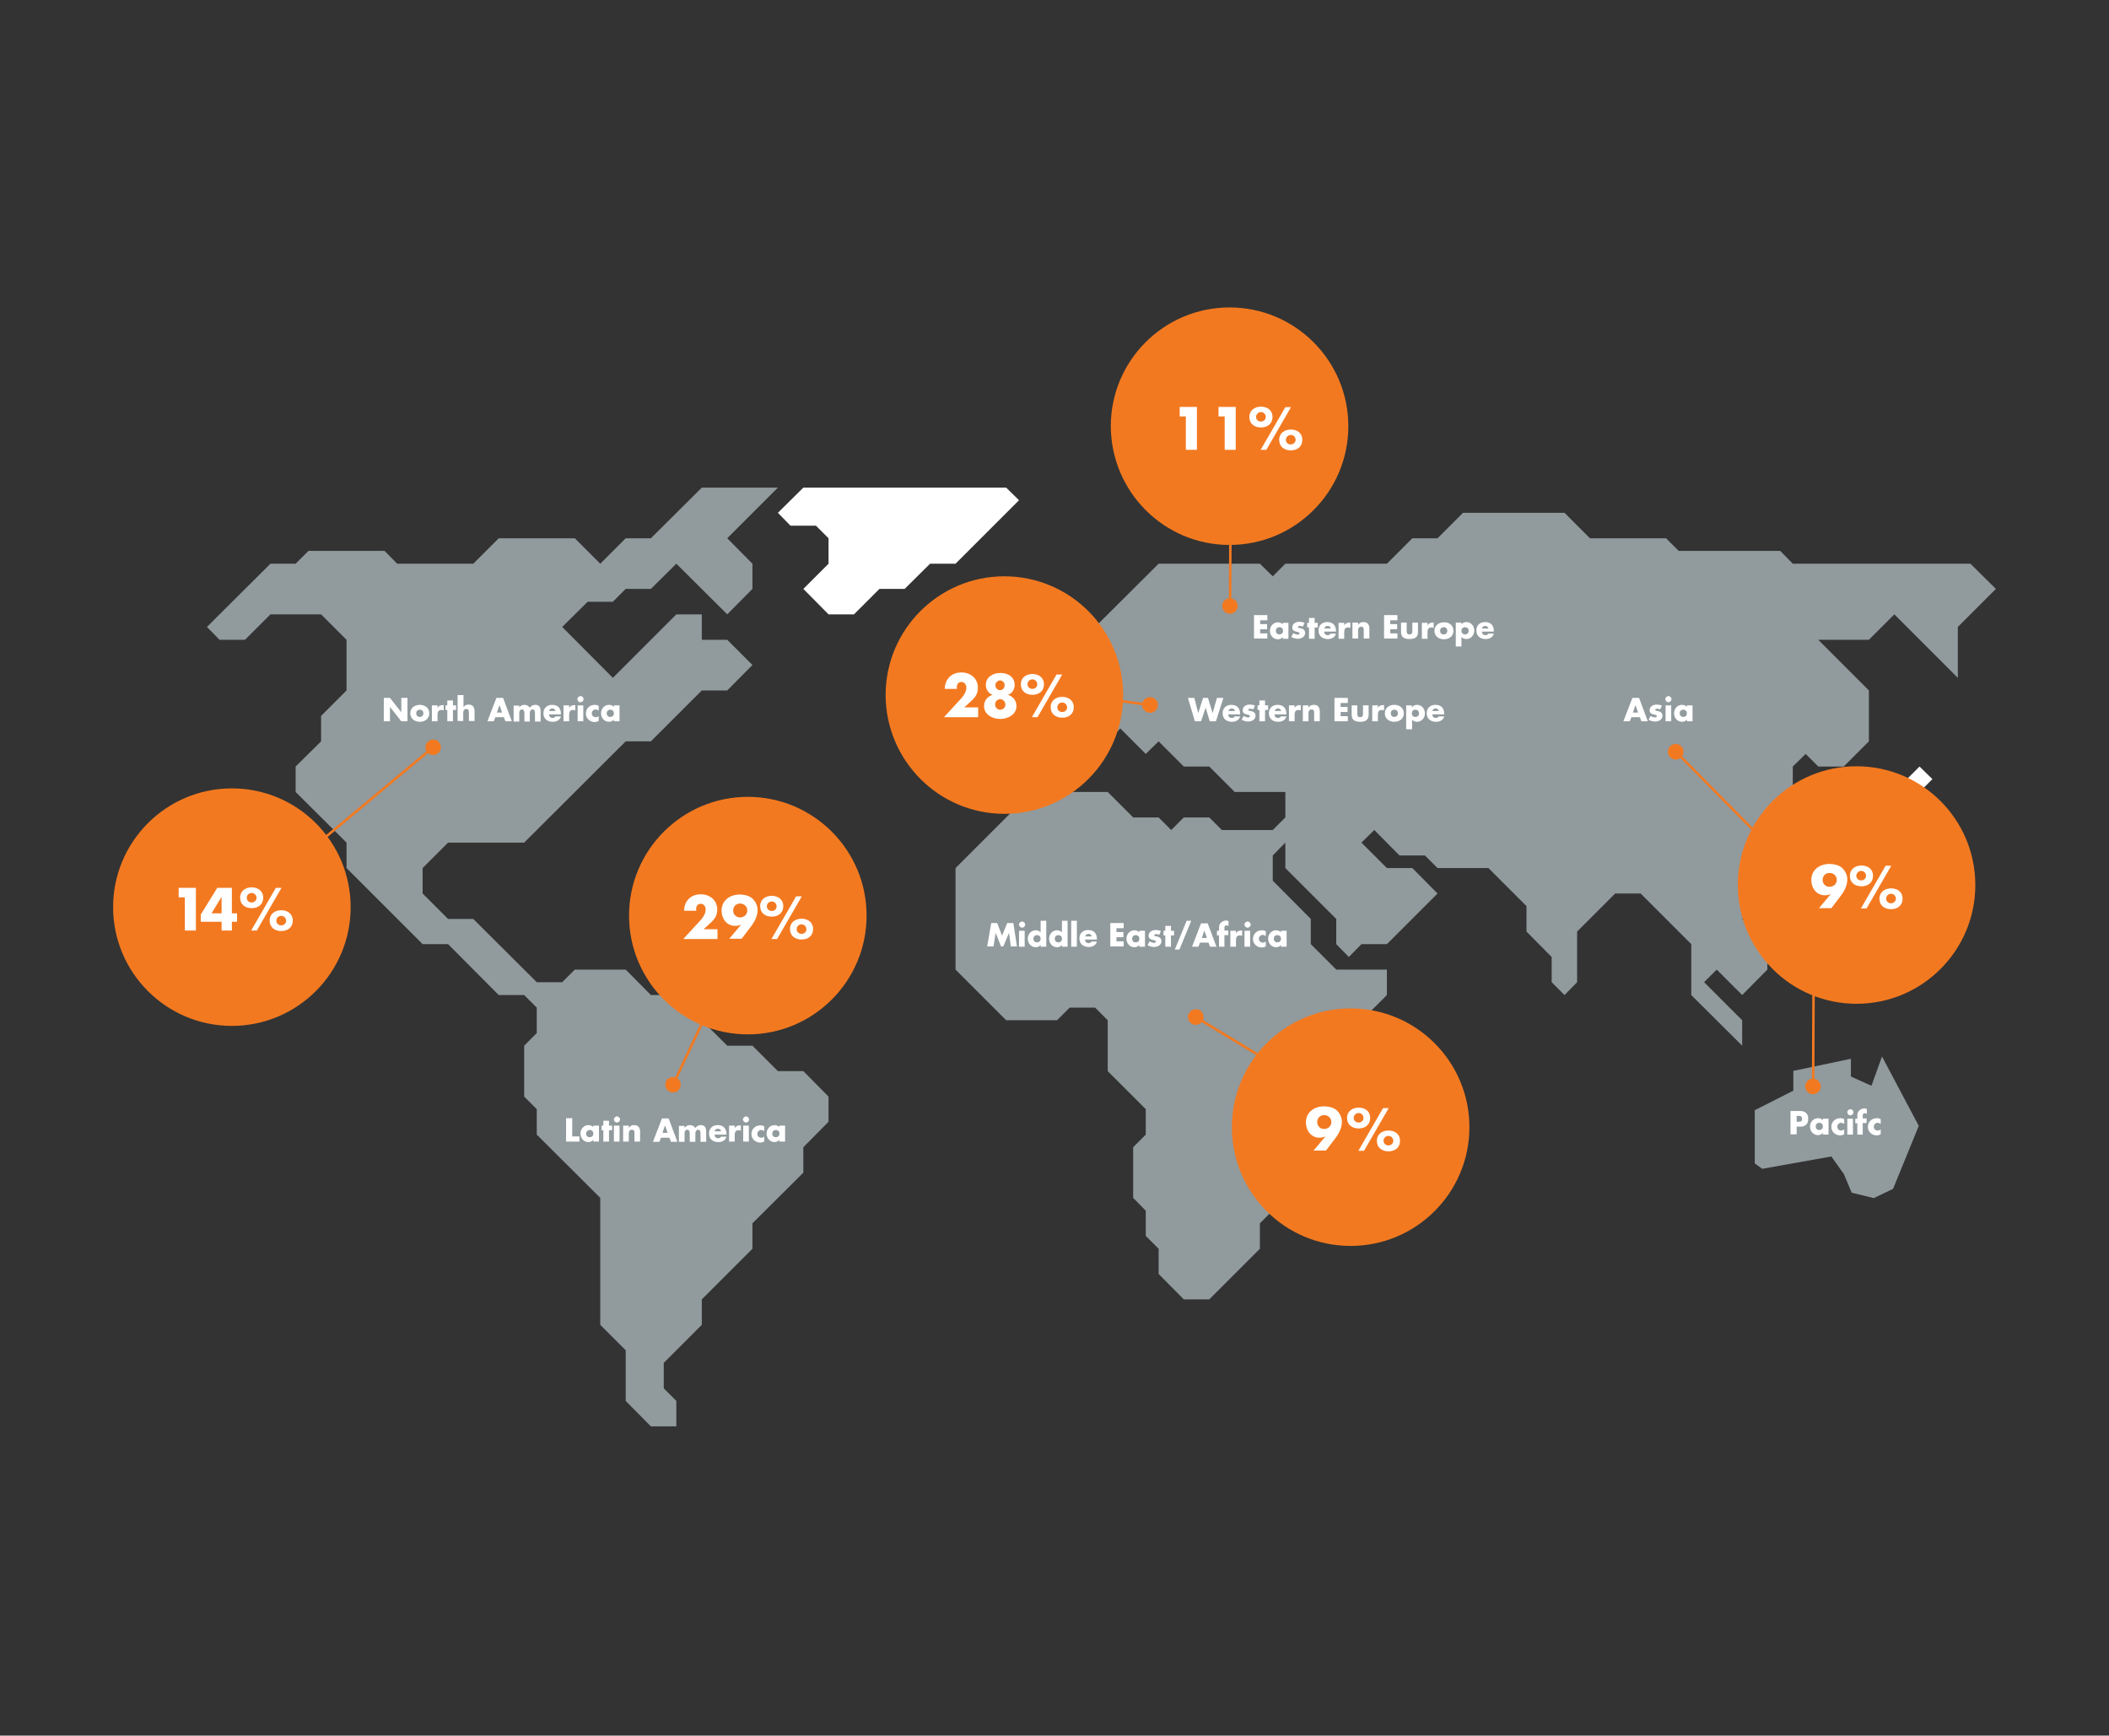 <?xml version="1.0" encoding="utf-8"?>
<!-- Generator: Adobe Illustrator 22.1.0, SVG Export Plug-In . SVG Version: 6.00 Build 0)  -->
<svg version="1.1" id="Layer_1" xmlns="http://www.w3.org/2000/svg" xmlns:xlink="http://www.w3.org/1999/xlink" x="0px" y="0px"
	 viewBox="0 0 820.4 675.2" style="enable-background:new 0 0 820.4 675.2;" xml:space="preserve">
<rect x="0" y="0" width="820.4" height="675.2" fill="#333333" stroke="none"/>
<style type="text/css">
	.st0{fill:#919A9D;}
	.st1{fill:#FFFFFF;}
	.st2{fill:#F37920;}
	.st3{fill:none;stroke:#F37920;stroke-width:0.965;}
</style>
<title>Artboard 22</title>
<g>
	<polygon class="st0" points="682.6,452.6 682.6,431.9 697.6,424.3 697.6,416.6 720,411.9 720,418.8 728,422.4 732.1,411 746.4,438 
		736.4,462.5 728.9,466.1 720.3,464 717.3,456.8 712.4,449.9 685.5,454.7 	"/>
	<polygon class="st0" points="302.6,416.7 292.7,406.8 282.9,406.8 263.1,387.1 253.2,387.1 243.4,377.2 223.6,377.2 218.7,382.1 
		208.8,382.1 184.1,357.5 174.3,357.5 164.4,347.6 164.4,337.7 174.3,327.8 203.9,327.8 243.4,288.4 253.2,288.4 273,268.6 
		282.9,268.6 292.7,258.7 282.9,248.9 273,248.9 273,239 263.1,239 238.4,263.7 218.7,243.9 228.6,234.1 238.4,234.1 243.4,229.1 
		253.2,229.1 263.1,219.3 282.9,239 292.7,229.1 292.7,219.3 282.9,209.4 302.6,189.7 273,189.7 253.2,209.4 243.4,209.4 
		233.5,219.3 223.6,209.4 194,209.4 184.1,219.3 154.5,219.3 149.6,214.3 120,214.3 115,219.3 105.2,219.3 80.5,243.9 85.4,248.9 
		95.3,248.9 105.2,239 124.9,239 134.8,248.9 134.8,268.6 124.9,278.5 124.9,288.4 115,298.2 115,308.1 134.8,327.8 134.8,337.7 
		164.4,367.3 174.3,367.3 194,387.1 203.9,387.1 208.8,392 208.8,401.9 203.9,406.8 203.9,426.6 208.8,431.5 208.8,441.4 233.5,466 
		233.5,515.4 243.4,525.3 243.4,545 253.2,554.9 263.1,554.9 263.1,545 258.2,540.1 258.2,530.2 273,515.4 273,505.5 292.7,485.8 
		292.7,475.9 312.5,456.2 312.5,446.3 322.3,436.4 322.3,426.6 312.5,416.7 302.6,416.7 	"/>
	<polygon class="st1" points="396.4,194.6 391.4,189.7 312.5,189.7 302.6,199.5 307.5,204.5 317.4,204.5 322.3,209.4 322.3,219.3 
		312.5,229.1 322.3,239 332.2,239 342.1,229.1 351.9,229.1 361.8,219.3 371.7,219.3 396.4,194.6 	"/>
	<polygon class="st1" points="519.8,456.2 519.8,475.9 524.7,480.8 529.6,475.9 529.6,466 539.5,456.2 539.5,446.3 534.6,441.4 
		519.8,456.2 	"/>
	<polygon class="st1" points="727,317.9 746.7,298.2 751.7,303.1 731.9,322.9 727,317.9 	"/>
	<polygon class="st1" points="391.4,268.6 391.4,268.6 401.2,268.6 411.1,258.7 411.1,248.9 401.2,248.9 391.4,258.7 391.4,268.6 	
		"/>
	<polygon class="st0" points="657.9,387.1 677.7,406.8 677.7,396.9 662.9,382.1 667.8,377.2 677.7,387.1 687.5,377.2 687.5,367.3 
		677.7,357.5 687.5,347.6 697.4,347.6 707.3,337.7 707.3,318 697.4,308.1 697.4,298.2 702.4,293.3 707.3,298.2 717.2,298.2 
		727,288.4 727,268.6 707.3,248.9 727,248.9 736.9,239 761.6,263.7 761.6,243.9 776.4,229.1 766.5,219.3 697.4,219.3 692.5,214.3 
		653,214.3 648.1,209.4 618.5,209.4 608.6,199.5 569.1,199.5 559.2,209.4 549.4,209.4 539.5,219.3 500,219.3 495.1,224.2 
		490.1,219.3 450.7,219.3 426,243.9 430.9,248.9 430.9,258.7 421,268.6 411.1,268.6 406.2,273.6 411.1,278.5 411.1,288.4 
		391.4,288.4 386.4,293.3 386.4,303.2 391.4,308.1 401.3,308.1 421,288.4 430.9,288.4 435.8,283.4 445.7,293.3 450.7,288.4 
		460.5,298.2 470.4,298.2 480.3,308.1 500,308.1 500,318 495.1,322.9 475.3,322.9 470.4,318 460.5,318 455.6,322.9 450.7,318 
		440.8,318 430.9,308.1 411.2,308.1 406.2,313 396.4,313 371.7,337.7 371.7,377.2 391.4,396.9 411.2,396.9 416.1,392 426,392 
		430.9,396.9 430.9,416.7 445.7,431.5 445.7,441.4 440.8,446.3 440.8,466 445.7,471 445.7,480.8 450.7,485.8 450.7,495.6 
		460.5,505.5 470.4,505.5 490.1,485.8 490.1,475.9 514.8,451.2 514.8,441.4 509.9,436.4 509.9,416.7 539.5,387.1 539.5,377.2 
		519.8,377.2 509.9,367.3 509.9,357.5 495.1,342.6 495.1,332.8 500,327.8 500,337.7 519.8,357.5 519.8,367.3 524.7,372.3 
		529.6,367.3 539.5,367.3 559.2,347.6 549.4,337.7 539.5,337.7 529.6,327.8 534.6,322.9 544.4,332.8 554.3,332.8 559.2,337.7 
		579,337.7 593.8,352.5 593.8,362.4 603.6,372.3 603.6,382.1 608.6,387.1 613.5,382.1 613.5,362.4 628.3,347.6 638.2,347.6 
		657.9,367.3 657.9,387.1 	"/>
	<g>
		<path class="st1" d="M634.6,279l-0.6,1.6h-2.5l3.5-9.1h2.6l3.4,9.1h-2.5l-0.6-1.6H634.6z M636.2,274.3L636.2,274.3l-1,2.9h2
			L636.2,274.3z"/>
		<path class="st1" d="M645.8,276c-0.3-0.2-0.8-0.3-1.2-0.3c-0.3,0-0.7,0.1-0.7,0.4c0,0.4,0.7,0.5,1,0.5c1,0.2,1.8,0.7,1.8,1.8
			c0,1.6-1.5,2.3-2.9,2.3c-0.9,0-1.8-0.3-2.5-0.7l0.8-1.5c0.4,0.3,1.2,0.6,1.7,0.6c0.3,0,0.7-0.1,0.7-0.5c0-0.5-0.7-0.5-1.4-0.7
			c-0.7-0.2-1.4-0.5-1.4-1.6c0-1.5,1.4-2.2,2.7-2.2c0.7,0,1.4,0.1,2.1,0.4L645.8,276z"/>
		<path class="st1" d="M650.2,272c0,0.7-0.6,1.2-1.2,1.2s-1.2-0.6-1.2-1.2s0.6-1.2,1.2-1.2S650.2,271.3,650.2,272z M650.1,280.6
			h-2.2v-6.2h2.2V280.6z"/>
		<path class="st1" d="M658.4,280.6h-2.2v-0.7h0c-0.4,0.6-1.2,0.9-1.9,0.9c-1.8,0-3.1-1.5-3.1-3.3c0-1.8,1.3-3.3,3.1-3.3
			c0.7,0,1.5,0.3,1.9,0.8v-0.6h2.2V280.6z M653.4,277.5c0,0.8,0.5,1.4,1.4,1.4c0.9,0,1.4-0.6,1.4-1.4c0-0.8-0.5-1.4-1.4-1.4
			C653.9,276.1,653.4,276.7,653.4,277.5z"/>
	</g>
	<g>
		<path class="st1" d="M696.5,432.2h3.6c2,0,3.3,0.9,3.3,3c0,2.2-1.2,3.1-3.2,3.1h-1.3v3h-2.4V432.2z M698.9,436.4h0.4
			c0.9,0,1.7,0,1.7-1.1c0-1.2-0.8-1.2-1.7-1.2h-0.4V436.4z"/>
		<path class="st1" d="M711.3,441.4h-2.2v-0.7h0c-0.4,0.6-1.2,0.9-1.9,0.9c-1.8,0-3.1-1.5-3.1-3.3c0-1.8,1.3-3.3,3.1-3.3
			c0.7,0,1.5,0.3,1.9,0.8v-0.6h2.2V441.4z M706.3,438.2c0,0.8,0.5,1.4,1.4,1.4c0.9,0,1.4-0.6,1.4-1.4c0-0.8-0.5-1.4-1.4-1.4
			C706.8,436.8,706.3,437.5,706.3,438.2z"/>
		<path class="st1" d="M717.3,437.2c-0.3-0.2-0.7-0.4-1.1-0.4c-0.8,0-1.5,0.7-1.5,1.5c0,0.9,0.6,1.5,1.6,1.5c0.4,0,0.8-0.2,1.1-0.4
			v1.9c-0.5,0.2-1,0.4-1.6,0.4c-1.8,0-3.4-1.4-3.4-3.3c0-2,1.5-3.4,3.5-3.4c0.5,0,1,0.1,1.5,0.4V437.2z"/>
		<path class="st1" d="M721,432.7c0,0.7-0.6,1.2-1.2,1.2c-0.7,0-1.2-0.6-1.2-1.2s0.6-1.2,1.2-1.2C720.4,431.5,721,432.1,721,432.7z
			 M720.8,441.4h-2.2v-6.2h2.2V441.4z"/>
		<path class="st1" d="M724.7,441.4h-2.2v-4.4h-0.8v-1.8h0.8v-0.8c0-0.9,0-1.5,0.6-2.2c0.5-0.6,1.3-1,2.2-1c0.3,0,0.6,0.1,0.9,0.2
			v1.9c-0.3-0.1-0.5-0.2-0.8-0.2c-0.6,0-0.8,0.3-0.8,1v1h1.5v1.8h-1.5V441.4z"/>
		<path class="st1" d="M731.5,437.2c-0.3-0.2-0.7-0.4-1.1-0.4c-0.8,0-1.5,0.7-1.5,1.5c0,0.9,0.6,1.5,1.6,1.5c0.4,0,0.8-0.2,1.1-0.4
			v1.9c-0.5,0.2-1,0.4-1.6,0.4c-1.8,0-3.4-1.4-3.4-3.3c0-2,1.5-3.4,3.5-3.4c0.5,0,1,0.1,1.5,0.4V437.2z"/>
	</g>
	<g>
		<path class="st1" d="M490.2,241.3v1.5h2.7v2h-2.7v1.6h2.8v2h-5.2v-9.1h5.2v2H490.2z"/>
		<path class="st1" d="M501.3,248.5H499v-0.7h0c-0.4,0.6-1.2,0.9-1.9,0.9c-1.8,0-3.1-1.5-3.1-3.3c0-1.8,1.3-3.3,3.1-3.3
			c0.7,0,1.5,0.3,1.9,0.8v-0.6h2.2V248.5z M496.3,245.4c0,0.8,0.5,1.4,1.4,1.4c0.9,0,1.4-0.6,1.4-1.4c0-0.8-0.5-1.4-1.4-1.4
			C496.8,244,496.3,244.6,496.3,245.4z"/>
		<path class="st1" d="M506.8,243.8c-0.3-0.2-0.8-0.3-1.2-0.3c-0.3,0-0.7,0.1-0.7,0.4c0,0.4,0.7,0.5,1,0.5c1,0.2,1.8,0.7,1.8,1.8
			c0,1.6-1.5,2.3-2.9,2.3c-0.9,0-1.8-0.3-2.5-0.7l0.8-1.5c0.4,0.3,1.2,0.6,1.7,0.6c0.3,0,0.7-0.1,0.7-0.5c0-0.5-0.7-0.5-1.4-0.7
			c-0.7-0.2-1.4-0.5-1.4-1.6c0-1.5,1.4-2.2,2.7-2.2c0.7,0,1.4,0.1,2.1,0.4L506.8,243.8z"/>
		<path class="st1" d="M511.4,248.5h-2.2v-4.4h-0.7v-1.8h0.7v-1.9h2.2v1.9h1.2v1.8h-1.2V248.5z"/>
		<path class="st1" d="M519.7,245.7h-4.6c0,0.9,0.5,1.4,1.4,1.4c0.5,0,0.8-0.2,1.1-0.6h2.1c-0.2,0.7-0.6,1.3-1.2,1.6
			c-0.6,0.4-1.3,0.5-2,0.5c-2.1,0-3.6-1.2-3.6-3.3c0-2.1,1.4-3.3,3.4-3.3c2.2,0,3.4,1.3,3.4,3.5V245.7z M517.7,244.5
			c-0.1-0.6-0.7-1-1.2-1c-0.6,0-1.2,0.3-1.3,1H517.7z"/>
		<path class="st1" d="M522.9,243.3L522.9,243.3c0.4-0.8,1.2-1.1,2-1.1h0.4v2.1c-0.3-0.2-0.6-0.2-0.9-0.2c-1.2,0-1.5,0.8-1.5,1.9
			v2.5h-2.2v-6.2h2.2V243.3z"/>
		<path class="st1" d="M528.4,243L528.4,243c0.5-0.8,1.2-1,2-1c1.7,0,2.3,1.1,2.3,2.6v3.8h-2.2v-3c0-0.6,0.1-1.6-1-1.6
			c-0.9,0-1.2,0.7-1.2,1.4v3.2h-2.2v-6.2h2.2V243z"/>
		<path class="st1" d="M540.8,241.3v1.5h2.7v2h-2.7v1.6h2.8v2h-5.2v-9.1h5.2v2H540.8z"/>
		<path class="st1" d="M547.2,242.2v3.3c0,0.8,0.2,1.3,1.1,1.3c0.9,0,1.1-0.6,1.1-1.3v-3.3h2.2v3.7c0,2.1-1.4,2.7-3.3,2.7
			c-1.9,0-3.3-0.6-3.3-2.7v-3.7H547.2z"/>
		<path class="st1" d="M555.3,243.3L555.3,243.3c0.4-0.8,1.2-1.1,2-1.1h0.4v2.1c-0.3-0.2-0.6-0.2-0.9-0.2c-1.2,0-1.5,0.8-1.5,1.9
			v2.5h-2.2v-6.2h2.2V243.3z"/>
	</g>
	<g>
		<path class="st1" d="M565.4,245.4c0,2.1-1.7,3.3-3.7,3.3c-2,0-3.7-1.2-3.7-3.3s1.7-3.3,3.7-3.3C563.6,242,565.4,243.2,565.4,245.4
			z M560.2,245.4c0,0.8,0.5,1.4,1.4,1.4s1.4-0.6,1.4-1.4c0-0.8-0.5-1.4-1.4-1.4S560.2,244.6,560.2,245.4z"/>
		<path class="st1" d="M568.5,242.9L568.5,242.9c0.4-0.6,1.2-0.9,1.9-0.9c1.9,0,3.1,1.6,3.1,3.3c0,1.8-1.3,3.3-3.1,3.3
			c-0.7,0-1.5-0.3-1.9-0.8v3.7h-2.2v-9.3h2.2V242.9z M568.5,245.4c0,0.8,0.5,1.4,1.4,1.4c0.9,0,1.4-0.6,1.4-1.4
			c0-0.8-0.5-1.4-1.4-1.4C569,244,568.5,244.6,568.5,245.4z"/>
		<path class="st1" d="M581.1,245.7h-4.6c0,0.9,0.5,1.4,1.4,1.4c0.5,0,0.8-0.2,1.1-0.6h2.1c-0.2,0.7-0.6,1.3-1.2,1.6
			c-0.6,0.4-1.3,0.5-2,0.5c-2.1,0-3.6-1.2-3.6-3.3c0-2.1,1.4-3.3,3.4-3.3c2.2,0,3.4,1.3,3.4,3.5V245.7z M579,244.5
			c-0.1-0.6-0.7-1-1.2-1c-0.6,0-1.2,0.3-1.3,1H579z"/>
	</g>
	<g>
		<path class="st1" d="M466.1,277.4L466.1,277.4l1.9-5.9h1.9l1.8,5.9h0l1.7-5.9h2.5l-2.9,9.1h-2.4l-1.6-5.3h0l-1.8,5.3h-2.4
			l-2.7-9.1h2.5L466.1,277.4z"/>
	</g>
	<g>
		<path class="st1" d="M482.4,277.9h-4.6c0,0.9,0.5,1.4,1.4,1.4c0.5,0,0.8-0.2,1.1-0.6h2.1c-0.2,0.7-0.6,1.3-1.2,1.6
			c-0.6,0.4-1.3,0.5-2,0.5c-2.1,0-3.6-1.2-3.6-3.3c0-2.1,1.4-3.3,3.4-3.3c2.2,0,3.4,1.3,3.4,3.5V277.9z M480.4,276.6
			c-0.1-0.6-0.7-1-1.2-1c-0.6,0-1.2,0.3-1.3,1H480.4z"/>
		<path class="st1" d="M487.5,276c-0.3-0.2-0.8-0.3-1.2-0.3c-0.3,0-0.7,0.1-0.7,0.4c0,0.4,0.7,0.5,1,0.5c1,0.2,1.8,0.7,1.8,1.8
			c0,1.6-1.5,2.3-2.9,2.3c-0.9,0-1.8-0.3-2.5-0.7l0.8-1.5c0.4,0.3,1.2,0.6,1.7,0.6c0.3,0,0.7-0.1,0.7-0.5c0-0.5-0.7-0.5-1.4-0.7
			c-0.7-0.2-1.4-0.5-1.4-1.6c0-1.5,1.4-2.2,2.7-2.2c0.7,0,1.4,0.1,2.1,0.4L487.5,276z"/>
		<path class="st1" d="M492.1,280.6h-2.2v-4.4h-0.7v-1.8h0.7v-1.9h2.2v1.9h1.2v1.8h-1.2V280.6z"/>
		<path class="st1" d="M500.4,277.9h-4.6c0,0.9,0.5,1.4,1.4,1.4c0.5,0,0.8-0.2,1.1-0.6h2.1c-0.2,0.7-0.6,1.3-1.2,1.6
			c-0.6,0.4-1.3,0.5-2,0.5c-2.1,0-3.6-1.2-3.6-3.3c0-2.1,1.4-3.3,3.4-3.3c2.2,0,3.4,1.3,3.4,3.5V277.9z M498.4,276.6
			c-0.1-0.6-0.7-1-1.2-1c-0.6,0-1.2,0.3-1.3,1H498.4z"/>
		<path class="st1" d="M503.6,275.4L503.6,275.4c0.4-0.8,1.2-1.1,2-1.1h0.4v2.1c-0.3-0.2-0.6-0.2-0.9-0.2c-1.2,0-1.5,0.8-1.5,1.9
			v2.5h-2.2v-6.2h2.2V275.4z"/>
		<path class="st1" d="M509.1,275.2L509.1,275.2c0.5-0.8,1.2-1,2-1c1.7,0,2.3,1.1,2.3,2.6v3.8h-2.2v-3c0-0.6,0.1-1.6-1-1.6
			c-0.9,0-1.2,0.7-1.2,1.4v3.2h-2.2v-6.2h2.2V275.2z"/>
		<path class="st1" d="M521.5,273.5v1.5h2.7v2h-2.7v1.6h2.8v2h-5.2v-9.1h5.2v2H521.5z"/>
		<path class="st1" d="M528,274.4v3.3c0,0.8,0.2,1.3,1.1,1.3c0.9,0,1.1-0.6,1.1-1.3v-3.3h2.2v3.7c0,2.1-1.4,2.7-3.3,2.7
			c-1.9,0-3.3-0.6-3.3-2.7v-3.7H528z"/>
		<path class="st1" d="M536,275.4L536,275.4c0.4-0.8,1.2-1.1,2-1.1h0.4v2.1c-0.3-0.2-0.6-0.2-0.9-0.2c-1.2,0-1.5,0.8-1.5,1.9v2.5
			h-2.2v-6.2h2.2V275.4z"/>
	</g>
	<g>
		<path class="st1" d="M546.1,277.5c0,2.1-1.7,3.3-3.7,3.3c-2,0-3.7-1.2-3.7-3.3c0-2.1,1.7-3.3,3.7-3.3S546.1,275.4,546.1,277.5z
			 M541,277.5c0,0.8,0.5,1.4,1.4,1.4c0.9,0,1.4-0.6,1.4-1.4c0-0.8-0.5-1.4-1.4-1.4C541.5,276.1,541,276.7,541,277.5z"/>
		<path class="st1" d="M549.3,275.1L549.3,275.1c0.4-0.6,1.2-0.9,1.9-0.9c1.9,0,3.1,1.6,3.1,3.3c0,1.8-1.3,3.3-3.1,3.3
			c-0.7,0-1.5-0.3-1.9-0.8v3.7H547v-9.3h2.2V275.1z M549.2,277.5c0,0.8,0.5,1.4,1.4,1.4c0.9,0,1.4-0.6,1.4-1.4
			c0-0.8-0.5-1.4-1.4-1.4C549.7,276.1,549.2,276.7,549.2,277.5z"/>
		<path class="st1" d="M561.8,277.9h-4.6c0,0.9,0.5,1.4,1.4,1.4c0.5,0,0.8-0.2,1.1-0.6h2.1c-0.2,0.7-0.6,1.3-1.2,1.6
			c-0.6,0.4-1.3,0.5-2,0.5c-2.1,0-3.6-1.2-3.6-3.3c0-2.1,1.4-3.3,3.4-3.3c2.2,0,3.4,1.3,3.4,3.5V277.9z M559.7,276.6
			c-0.1-0.6-0.7-1-1.2-1c-0.6,0-1.2,0.3-1.3,1H559.7z"/>
	</g>
	<g>
		<path class="st1" d="M222.6,442.1h2.8v2h-5.2V435h2.4V442.1z"/>
		<path class="st1" d="M233,444.1h-2.2v-0.7h0c-0.4,0.6-1.2,0.9-1.9,0.9c-1.8,0-3.1-1.5-3.1-3.3c0-1.8,1.3-3.3,3.1-3.3
			c0.7,0,1.5,0.3,1.9,0.8v-0.6h2.2V444.1z M228,441c0,0.8,0.5,1.4,1.4,1.4c0.9,0,1.4-0.6,1.4-1.4c0-0.8-0.5-1.4-1.4-1.4
			C228.5,439.6,228,440.3,228,441z"/>
		<path class="st1" d="M236.9,444.1h-2.2v-4.4H234v-1.8h0.7v-1.9h2.2v1.9h1.2v1.8h-1.2V444.1z"/>
		<path class="st1" d="M241.2,435.5c0,0.7-0.6,1.2-1.2,1.2c-0.7,0-1.2-0.6-1.2-1.2s0.6-1.2,1.2-1.2
			C240.6,434.3,241.2,434.9,241.2,435.5z M241,444.1h-2.2v-6.2h2.2V444.1z"/>
		<path class="st1" d="M244.7,438.7L244.7,438.7c0.5-0.8,1.2-1,2-1c1.7,0,2.3,1.1,2.3,2.6v3.8h-2.2v-3c0-0.6,0.1-1.6-1-1.6
			c-0.9,0-1.2,0.7-1.2,1.4v3.2h-2.2v-6.2h2.2V438.7z"/>
		<path class="st1" d="M257.1,442.6l-0.6,1.6h-2.5l3.5-9.1h2.6l3.4,9.1h-2.5l-0.6-1.6H257.1z M258.7,437.8L258.7,437.8l-1,2.9h2
			L258.7,437.8z"/>
		<path class="st1" d="M266.4,438.7L266.4,438.7c0.5-0.7,1.2-1,2-1c0.9,0,1.7,0.4,2.1,1.2c0.4-0.8,1.3-1.2,2.1-1.2
			c1.6,0,2.1,1,2.1,2.5v4h-2.2v-3c0-0.6,0-1.7-0.9-1.7c-1,0-1.1,1-1.1,1.7v3h-2.2v-3c0-0.7,0-1.7-1-1.7c-1,0-1,1.1-1,1.7v3h-2.2
			v-6.2h2.2V438.7z"/>
		<path class="st1" d="M282.6,441.4h-4.6c0,0.9,0.5,1.4,1.4,1.4c0.5,0,0.8-0.2,1.1-0.6h2.1c-0.2,0.7-0.6,1.3-1.2,1.6
			c-0.6,0.4-1.3,0.5-2,0.5c-2.1,0-3.6-1.2-3.6-3.3c0-2.1,1.4-3.3,3.4-3.3c2.2,0,3.4,1.3,3.4,3.5V441.4z M280.5,440.1
			c-0.1-0.6-0.7-1-1.2-1c-0.6,0-1.2,0.3-1.3,1H280.5z"/>
		<path class="st1" d="M285.8,438.9L285.8,438.9c0.4-0.8,1.2-1.1,2-1.1h0.4v2.1c-0.3-0.2-0.6-0.2-0.9-0.2c-1.2,0-1.5,0.8-1.5,1.9
			v2.5h-2.2v-6.2h2.2V438.9z"/>
		<path class="st1" d="M291.4,435.5c0,0.7-0.6,1.2-1.2,1.2s-1.2-0.6-1.2-1.2s0.6-1.2,1.2-1.2S291.4,434.9,291.4,435.5z M291.3,444.1
			h-2.2v-6.2h2.2V444.1z"/>
		<path class="st1" d="M297.2,440c-0.3-0.2-0.7-0.4-1.1-0.4c-0.8,0-1.5,0.7-1.5,1.5c0,0.9,0.6,1.5,1.6,1.5c0.4,0,0.8-0.2,1.1-0.4
			v1.9c-0.5,0.2-1,0.4-1.6,0.4c-1.8,0-3.4-1.4-3.4-3.3c0-2,1.5-3.4,3.5-3.4c0.5,0,1,0.1,1.5,0.4V440z"/>
		<path class="st1" d="M305.4,444.1h-2.2v-0.7h0c-0.4,0.6-1.2,0.9-1.9,0.9c-1.8,0-3.1-1.5-3.1-3.3c0-1.8,1.3-3.3,3.1-3.3
			c0.7,0,1.5,0.3,1.9,0.8v-0.6h2.2V444.1z M300.4,441c0,0.8,0.5,1.4,1.4,1.4c0.9,0,1.4-0.6,1.4-1.4c0-0.8-0.5-1.4-1.4-1.4
			C300.9,439.6,300.4,440.3,300.4,441z"/>
	</g>
	<g>
		<path class="st1" d="M149.3,271.5h2.4l4.4,5.6h0v-5.6h2.4v9.1h-2.4l-4.4-5.6h0v5.6h-2.4V271.5z"/>
		<path class="st1" d="M167,277.5c0,2.1-1.7,3.3-3.7,3.3c-2,0-3.7-1.2-3.7-3.3c0-2.1,1.7-3.3,3.7-3.3
			C165.3,274.2,167,275.4,167,277.5z M161.9,277.5c0,0.8,0.5,1.4,1.4,1.4c0.9,0,1.4-0.6,1.4-1.4c0-0.8-0.5-1.4-1.4-1.4
			C162.4,276.1,161.9,276.7,161.9,277.5z"/>
		<path class="st1" d="M170.2,275.4L170.2,275.4c0.4-0.8,1.2-1.1,2-1.1h0.4v2.1c-0.3-0.2-0.6-0.2-0.9-0.2c-1.2,0-1.5,0.8-1.5,1.9
			v2.5H168v-6.2h2.2V275.4z"/>
	</g>
	<g>
		<path class="st1" d="M176.2,280.6H174v-4.4h-0.7v-1.8h0.7v-1.9h2.2v1.9h1.2v1.8h-1.2V280.6z"/>
		<path class="st1" d="M180.3,270.5v4.6h0c0.5-0.7,1.1-1,2-1c1.6,0,2.3,1,2.3,2.6v3.8h-2.2v-3.2c0-0.7-0.1-1.5-1-1.5
			c-0.9,0-1.2,0.8-1.2,1.5v3.2h-2.2v-10.1H180.3z"/>
		<path class="st1" d="M192.7,279l-0.6,1.6h-2.5l3.5-9.1h2.6l3.4,9.1h-2.5L196,279H192.7z M194.3,274.3L194.3,274.3l-1,2.9h2
			L194.3,274.3z"/>
		<path class="st1" d="M202,275.2L202,275.2c0.5-0.7,1.2-1,2-1c0.9,0,1.7,0.4,2.1,1.2c0.4-0.8,1.3-1.2,2.1-1.2c1.6,0,2.1,1,2.1,2.5
			v4h-2.2v-3c0-0.6,0-1.7-0.9-1.7c-1,0-1.1,1-1.1,1.7v3H204v-3c0-0.7,0-1.7-1-1.7s-1,1.1-1,1.7v3h-2.2v-6.2h2.2V275.2z"/>
		<path class="st1" d="M218.2,277.9h-4.6c0,0.9,0.5,1.4,1.4,1.4c0.5,0,0.8-0.2,1.1-0.6h2.1c-0.2,0.7-0.6,1.3-1.2,1.6
			c-0.6,0.4-1.3,0.5-2,0.5c-2.1,0-3.6-1.2-3.6-3.3c0-2.1,1.4-3.3,3.4-3.3c2.2,0,3.4,1.3,3.4,3.5V277.9z M216.1,276.6
			c-0.1-0.6-0.7-1-1.2-1c-0.6,0-1.2,0.3-1.3,1H216.1z"/>
		<path class="st1" d="M221.4,275.4L221.4,275.4c0.4-0.8,1.2-1.1,2-1.1h0.4v2.1c-0.3-0.2-0.6-0.2-0.9-0.2c-1.2,0-1.5,0.8-1.5,1.9
			v2.5h-2.2v-6.2h2.2V275.4z"/>
		<path class="st1" d="M227,272c0,0.7-0.6,1.2-1.2,1.2c-0.7,0-1.2-0.6-1.2-1.2s0.6-1.2,1.2-1.2C226.5,270.8,227,271.3,227,272z
			 M226.9,280.6h-2.2v-6.2h2.2V280.6z"/>
		<path class="st1" d="M232.8,276.4c-0.3-0.2-0.7-0.4-1.1-0.4c-0.8,0-1.5,0.7-1.5,1.5c0,0.9,0.6,1.5,1.6,1.5c0.4,0,0.8-0.2,1.1-0.4
			v1.9c-0.5,0.2-1,0.4-1.6,0.4c-1.8,0-3.4-1.4-3.4-3.3c0-2,1.5-3.4,3.5-3.4c0.5,0,1,0.1,1.5,0.4V276.4z"/>
		<path class="st1" d="M241,280.6h-2.2v-0.7h0c-0.4,0.6-1.2,0.9-1.9,0.9c-1.8,0-3.1-1.5-3.1-3.3c0-1.8,1.3-3.3,3.1-3.3
			c0.7,0,1.5,0.3,1.9,0.8v-0.6h2.2V280.6z M236,277.5c0,0.8,0.5,1.4,1.4,1.4c0.9,0,1.4-0.6,1.4-1.4c0-0.8-0.5-1.4-1.4-1.4
			C236.6,276.1,236,276.7,236,277.5z"/>
	</g>
	<g>
		<path class="st1" d="M385.6,359.1h2.3l1.9,4.9l2-4.9h2.4l1.4,9.1h-2.4l-0.7-5.3h0l-2.2,5.3h-0.9l-2.1-5.3h0l-0.8,5.3H384
			L385.6,359.1z"/>
		<path class="st1" d="M398.8,359.7c0,0.7-0.6,1.2-1.2,1.2s-1.2-0.6-1.2-1.2c0-0.7,0.6-1.2,1.2-1.2S398.8,359,398.8,359.7z
			 M398.6,368.3h-2.2v-6.2h2.2V368.3z"/>
		<path class="st1" d="M404.8,367.6L404.8,367.6c-0.4,0.6-1.2,0.9-1.9,0.9c-1.8,0-3.1-1.5-3.1-3.3c0-1.8,1.3-3.3,3.1-3.3
			c0.7,0,1.5,0.3,1.9,0.8v-4.5h2.2v10.1h-2.2V367.6z M402,365.2c0,0.8,0.5,1.4,1.4,1.4c0.9,0,1.4-0.6,1.4-1.4c0-0.8-0.5-1.4-1.4-1.4
			C402.5,363.8,402,364.4,402,365.2z"/>
		<path class="st1" d="M413.1,367.6L413.1,367.6c-0.4,0.6-1.2,0.9-1.9,0.9c-1.8,0-3.1-1.5-3.1-3.3c0-1.8,1.3-3.3,3.1-3.3
			c0.7,0,1.5,0.3,1.9,0.8v-4.5h2.2v10.1h-2.2V367.6z M410.3,365.2c0,0.8,0.5,1.4,1.4,1.4c0.9,0,1.4-0.6,1.4-1.4
			c0-0.8-0.5-1.4-1.4-1.4C410.8,363.8,410.3,364.4,410.3,365.2z"/>
		<path class="st1" d="M418.9,368.3h-2.2v-10.1h2.2V368.3z"/>
		<path class="st1" d="M426.7,365.5h-4.6c0,0.9,0.5,1.4,1.4,1.4c0.5,0,0.8-0.2,1.1-0.6h2.1c-0.2,0.7-0.6,1.3-1.2,1.6
			c-0.6,0.4-1.3,0.5-2,0.5c-2.1,0-3.6-1.2-3.6-3.3c0-2.1,1.4-3.3,3.4-3.3c2.2,0,3.4,1.3,3.4,3.5V365.5z M424.7,364.3
			c-0.1-0.6-0.7-1-1.2-1c-0.6,0-1.2,0.3-1.3,1H424.7z"/>
		<path class="st1" d="M434.3,361.1v1.5h2.7v2h-2.7v1.6h2.8v2h-5.2v-9.1h5.2v2H434.3z"/>
		<path class="st1" d="M445.4,368.3h-2.2v-0.7h0c-0.4,0.6-1.2,0.9-1.9,0.9c-1.8,0-3.1-1.5-3.1-3.3c0-1.8,1.3-3.3,3.1-3.3
			c0.7,0,1.5,0.3,1.9,0.8v-0.6h2.2V368.3z M440.4,365.2c0,0.8,0.5,1.4,1.4,1.4c0.9,0,1.4-0.6,1.4-1.4c0-0.8-0.5-1.4-1.4-1.4
			C440.9,363.8,440.4,364.4,440.4,365.2z"/>
		<path class="st1" d="M450.9,363.7c-0.3-0.2-0.8-0.3-1.2-0.3c-0.3,0-0.7,0.1-0.7,0.4c0,0.4,0.7,0.5,1,0.5c1,0.2,1.8,0.7,1.8,1.8
			c0,1.6-1.5,2.3-2.9,2.3c-0.9,0-1.8-0.3-2.5-0.7l0.8-1.5c0.4,0.3,1.2,0.6,1.7,0.6c0.3,0,0.7-0.1,0.7-0.5c0-0.5-0.7-0.5-1.4-0.7
			c-0.7-0.2-1.4-0.5-1.4-1.6c0-1.5,1.4-2.2,2.7-2.2c0.7,0,1.4,0.1,2.1,0.4L450.9,363.7z"/>
		<path class="st1" d="M455.5,368.3h-2.2v-4.4h-0.7v-1.8h0.7v-1.9h2.2v1.9h1.2v1.8h-1.2V368.3z"/>
		<path class="st1" d="M463.4,358.2l-4.6,11.2H457l4.6-11.2H463.4z"/>
		<path class="st1" d="M466.8,366.7l-0.6,1.6h-2.5l3.5-9.1h2.6l3.4,9.1h-2.5l-0.6-1.6H466.8z M468.5,362L468.5,362l-1,2.9h2
			L468.5,362z"/>
		<path class="st1" d="M476.4,368.3h-2.2v-4.4h-0.8v-1.8h0.8v-0.8c0-0.9,0-1.5,0.6-2.2c0.5-0.6,1.3-1,2.2-1c0.3,0,0.6,0.1,0.9,0.2
			v1.9c-0.3-0.1-0.5-0.2-0.8-0.2c-0.6,0-0.8,0.3-0.8,1v1h1.5v1.8h-1.5V368.3z"/>
		<path class="st1" d="M480.8,363.1L480.8,363.1c0.4-0.8,1.2-1.1,2-1.1h0.4v2.1c-0.3-0.2-0.6-0.2-0.9-0.2c-1.2,0-1.5,0.8-1.5,1.9
			v2.5h-2.2v-6.2h2.2V363.1z"/>
		<path class="st1" d="M486.5,359.7c0,0.7-0.6,1.2-1.2,1.2s-1.2-0.6-1.2-1.2c0-0.7,0.6-1.2,1.2-1.2S486.5,359,486.5,359.7z
			 M486.3,368.3h-2.2v-6.2h2.2V368.3z"/>
		<path class="st1" d="M492.3,364.1c-0.3-0.2-0.7-0.4-1.1-0.4c-0.8,0-1.5,0.7-1.5,1.5c0,0.9,0.6,1.5,1.6,1.5c0.4,0,0.8-0.2,1.1-0.4
			v1.9c-0.5,0.2-1,0.4-1.6,0.4c-1.8,0-3.4-1.4-3.4-3.3c0-2,1.5-3.4,3.5-3.4c0.5,0,1,0.1,1.5,0.4V364.1z"/>
		<path class="st1" d="M500.5,368.3h-2.2v-0.7h0c-0.4,0.6-1.2,0.9-1.9,0.9c-1.8,0-3.1-1.5-3.1-3.3c0-1.8,1.3-3.3,3.1-3.3
			c0.7,0,1.5,0.3,1.9,0.8v-0.6h2.2V368.3z M495.5,365.2c0,0.8,0.5,1.4,1.4,1.4c0.9,0,1.4-0.6,1.4-1.4c0-0.8-0.5-1.4-1.4-1.4
			C496,363.8,495.5,364.4,495.5,365.2z"/>
	</g>
	<path class="st2" d="M90.2,399.1c25.5,0,46.2-20.7,46.2-46.2c0-25.5-20.7-46.2-46.2-46.2c-25.5,0-46.2,20.7-46.2,46.2
		C44,378.4,64.7,399.1,90.2,399.1L90.2,399.1z"/>
	<path class="st2" d="M290.9,402.4c25.5,0,46.2-20.7,46.2-46.2c0-25.5-20.7-46.2-46.2-46.2c-25.5,0-46.2,20.7-46.2,46.2
		C244.7,381.7,265.4,402.4,290.9,402.4L290.9,402.4z"/>
	<path class="st2" d="M525.4,484.7c25.5,0,46.2-20.7,46.2-46.2c0-25.5-20.7-46.2-46.2-46.2c-25.5,0-46.2,20.7-46.2,46.2
		C479.2,464.1,499.9,484.7,525.4,484.7L525.4,484.7z"/>
	<path class="st2" d="M722.2,390.5c25.5,0,46.2-20.7,46.2-46.2c0-25.5-20.7-46.2-46.2-46.2c-25.5,0-46.2,20.7-46.2,46.2
		C676.1,369.9,696.7,390.5,722.2,390.5L722.2,390.5z"/>
	<g>
		<path class="st1" d="M69.5,349.1v-3.7h6.7V362h-4.3v-12.9H69.5z"/>
		<path class="st1" d="M92.2,355.3v3.3h-2v3.4h-4v-3.4h-8.1v-2.8l6.4-10.4h5.7v9.9H92.2z M86.2,348.9L86.2,348.9l-3.9,6.4h3.9V348.9
			z"/>
	</g>
	<g>
		<path class="st1" d="M102.4,349.2c0,2.7-2,4.1-4.5,4.1c-2.5,0-4.5-1.4-4.5-4.1c0-2.6,2.1-4,4.5-4
			C100.3,345.2,102.4,346.6,102.4,349.2z M96,349.3c0,1,0.8,1.8,1.9,1.8c1,0,1.9-0.8,1.9-1.8s-0.8-1.9-1.9-1.9
			C96.8,347.4,96,348.2,96,349.3z M109.5,345.4L99.9,362h-2.2l9.6-16.6H109.5z M113.9,358.1c0,2.7-2,4.1-4.5,4.1s-4.5-1.4-4.5-4.1
			c0-2.6,2.1-4,4.5-4S113.9,355.5,113.9,358.1z M107.5,358.2c0,1,0.8,1.8,1.9,1.8s1.9-0.8,1.9-1.8s-0.8-1.9-1.9-1.9
			S107.5,357.1,107.5,358.2z"/>
	</g>
	<g>
		<path class="st1" d="M279.1,361.6v3.7h-13.3l6.8-7.4c1-1.1,1.9-2.6,1.9-4.1c0-1.1-0.7-2.2-1.9-2.2c-1.2,0-1.8,0.9-1.8,2
			c0,0.2,0,0.5,0.1,0.7h-4.8c0.1-3.8,2.6-6.4,6.5-6.4c3.5,0,6.4,2.3,6.4,5.9c0,2.4-1,3.8-2.7,5.3l-2.6,2.4H279.1z"/>
		<path class="st1" d="M283.6,365.3l4.7-5.6l0,0c-0.7,0.3-1.5,0.5-2.3,0.5c-3.3,0-5.3-2.8-5.3-5.9c0-4.1,3.3-6.3,7.1-6.3
			c1.6,0,3.5,0.4,4.7,1.4c1.3,1.1,2.2,2.8,2.2,4.6c0,2.4-1.2,4.7-2.7,6.6l-3.5,4.6H283.6z M285.2,354.2c0,1.5,1.1,2.7,2.7,2.7
			s2.8-1.2,2.8-2.7s-1.2-2.7-2.8-2.7S285.2,352.7,285.2,354.2z"/>
		<path class="st1" d="M304.7,352.5c0,2.7-2,4.1-4.5,4.1s-4.5-1.4-4.5-4.1c0-2.6,2.1-4,4.5-4S304.7,349.9,304.7,352.5z M298.3,352.6
			c0,1,0.8,1.8,1.9,1.8s1.9-0.8,1.9-1.8c0-1-0.8-1.9-1.9-1.9S298.3,351.5,298.3,352.6z M311.9,348.7l-9.6,16.6h-2.2l9.6-16.6H311.9z
			 M316.3,361.4c0,2.7-2,4.1-4.5,4.1s-4.5-1.4-4.5-4.1c0-2.6,2.1-4,4.5-4S316.3,358.8,316.3,361.4z M309.9,361.5
			c0,1,0.8,1.8,1.9,1.8s1.9-0.8,1.9-1.8s-0.8-1.9-1.9-1.9S309.9,360.4,309.9,361.5z"/>
	</g>
	<g>
		<path class="st1" d="M510.9,447.7l4.7-5.6l0,0c-0.7,0.3-1.5,0.5-2.3,0.5c-3.3,0-5.3-2.8-5.3-5.9c0-4.1,3.3-6.3,7.1-6.3
			c1.6,0,3.5,0.4,4.7,1.4c1.3,1.1,2.2,2.8,2.2,4.6c0,2.4-1.2,4.7-2.7,6.6l-3.5,4.6H510.9z M512.4,436.5c0,1.5,1.1,2.7,2.7,2.7
			s2.8-1.2,2.8-2.7s-1.2-2.7-2.8-2.7S512.4,435,512.4,436.5z"/>
	</g>
	<g>
		<path class="st1" d="M533,434.9c0,2.7-2,4.1-4.5,4.1s-4.5-1.4-4.5-4.1c0-2.6,2.1-4,4.5-4S533,432.2,533,434.9z M526.6,434.9
			c0,1,0.8,1.8,1.9,1.8s1.9-0.8,1.9-1.8c0-1-0.8-1.9-1.9-1.9S526.6,433.9,526.6,434.9z M540.2,431.1l-9.6,16.6h-2.2l9.6-16.6H540.2z
			 M544.6,443.8c0,2.7-2,4.1-4.5,4.1s-4.5-1.4-4.5-4.1c0-2.6,2.1-4,4.5-4S544.6,441.1,544.6,443.8z M538.2,443.8
			c0,1,0.8,1.8,1.9,1.8s1.9-0.8,1.9-1.8c0-1-0.8-1.9-1.9-1.9S538.2,442.8,538.2,443.8z"/>
	</g>
	<g>
		<path class="st1" d="M707.5,353.4l4.7-5.6l0,0c-0.7,0.3-1.5,0.5-2.3,0.5c-3.3,0-5.3-2.8-5.3-5.9c0-4.1,3.3-6.3,7.1-6.3
			c1.6,0,3.5,0.4,4.7,1.4c1.3,1.1,2.2,2.8,2.2,4.6c0,2.4-1.2,4.7-2.7,6.6l-3.5,4.6H707.5z M709,342.3c0,1.5,1.1,2.7,2.7,2.7
			s2.8-1.2,2.8-2.7c0-1.5-1.2-2.7-2.8-2.7S709,340.8,709,342.3z"/>
		<path class="st1" d="M728.6,340.7c0,2.7-2,4.1-4.5,4.1c-2.5,0-4.5-1.4-4.5-4.1c0-2.6,2.1-4,4.5-4S728.6,338,728.6,340.7z
			 M722.1,340.7c0,1,0.8,1.8,1.9,1.8c1,0,1.9-0.8,1.9-1.8s-0.8-1.9-1.9-1.9C723,338.8,722.1,339.7,722.1,340.7z M735.7,336.8
			l-9.6,16.6h-2.2l9.6-16.6H735.7z M740.1,349.6c0,2.7-2,4.1-4.5,4.1s-4.5-1.4-4.5-4.1c0-2.6,2.1-4,4.5-4S740.1,346.9,740.1,349.6z
			 M733.7,349.6c0,1,0.8,1.8,1.9,1.8c1,0,1.9-0.8,1.9-1.8s-0.8-1.9-1.9-1.9C734.5,347.7,733.7,348.6,733.7,349.6z"/>
	</g>
	<path class="st2" d="M478.3,212c25.5,0,46.2-20.7,46.2-46.2c0-25.5-20.7-46.2-46.2-46.2c-25.5,0-46.2,20.7-46.2,46.2
		C432.2,191.4,452.9,212,478.3,212L478.3,212z"/>
	<g>
		<path class="st1" d="M458.9,162v-3.7h6.7V175h-4.3V162H458.9z"/>
		<path class="st1" d="M474,162v-3.7h6.7V175h-4.3V162H474z"/>
		<path class="st1" d="M495,162.2c0,2.7-2,4.1-4.5,4.1c-2.5,0-4.5-1.4-4.5-4.1c0-2.6,2.1-4,4.5-4S495,159.5,495,162.2z M488.6,162.2
			c0,1,0.8,1.8,1.9,1.8c1,0,1.9-0.8,1.9-1.8c0-1-0.8-1.9-1.9-1.9C489.5,160.3,488.6,161.2,488.6,162.2z M502.2,158.4l-9.6,16.6h-2.2
			l9.6-16.6H502.2z M506.6,171.1c0,2.7-2,4.1-4.5,4.1c-2.5,0-4.5-1.4-4.5-4.1c0-2.6,2.1-4,4.5-4
			C504.5,167.1,506.6,168.4,506.6,171.1z M500.2,171.1c0,1,0.8,1.8,1.9,1.8c1,0,1.9-0.8,1.9-1.8c0-1-0.8-1.9-1.9-1.9
			C501,169.3,500.2,170.1,500.2,171.1z"/>
	</g>
	<line class="st3" x1="107.4" y1="341.7" x2="168.5" y2="290.7"/>
	<path class="st2" d="M168.5,293.7c1.7,0,3-1.4,3-3c0-1.7-1.4-3-3-3s-3,1.4-3,3C165.4,292.4,166.8,293.7,168.5,293.7L168.5,293.7z"
		/>
	<line class="st3" x1="280.8" y1="381.7" x2="261.8" y2="422"/>
	<path class="st2" d="M258.8,422c0,1.7,1.4,3,3,3c1.7,0,3-1.4,3-3c0-1.7-1.4-3-3-3C260.1,419,258.8,420.3,258.8,422L258.8,422z"/>
	<line class="st3" x1="499.3" y1="416.4" x2="465.2" y2="395.7"/>
	<path class="st2" d="M465.9,392.7c-1.6-0.4-3.3,0.6-3.7,2.2c-0.4,1.6,0.6,3.3,2.2,3.7c1.6,0.4,3.3-0.6,3.7-2.2
		C468.5,394.8,467.6,393.1,465.9,392.7L465.9,392.7z"/>
	<line class="st3" x1="683.2" y1="324.1" x2="651.9" y2="292.4"/>
	<path class="st2" d="M652.9,289.6c-1.6-0.6-3.3,0.2-3.9,1.8c-0.6,1.6,0.2,3.3,1.8,3.9c1.6,0.6,3.3-0.2,3.9-1.8
		C655.3,291.9,654.5,290.2,652.9,289.6L652.9,289.6z"/>
	<line class="st3" x1="705.5" y1="378.1" x2="705.3" y2="422.6"/>
	<path class="st2" d="M702.5,423.9c0.7,1.5,2.5,2.2,4,1.5c1.5-0.7,2.2-2.5,1.5-4c-0.7-1.5-2.5-2.2-4-1.5
		C702.5,420.6,701.8,422.4,702.5,423.9L702.5,423.9z"/>
	<line class="st3" x1="478.7" y1="191.1" x2="478.5" y2="235.7"/>
	<path class="st2" d="M475.7,237c0.7,1.5,2.5,2.2,4,1.5c1.5-0.7,2.2-2.5,1.5-4c-0.7-1.5-2.5-2.2-4-1.5
		C475.7,233.6,475,235.5,475.7,237L475.7,237z"/>
	<line class="st3" x1="405.9" y1="268.5" x2="447.4" y2="274.3"/>
	<path class="st2" d="M448.7,277c1.5-0.7,2.1-2.6,1.4-4.1c-0.7-1.5-2.6-2.1-4.1-1.4c-1.5,0.7-2.1,2.6-1.4,4.1
		C445.4,277.1,447.2,277.7,448.7,277L448.7,277z"/>
	<path class="st2" d="M390.7,316.6c25.5,0,46.2-20.7,46.2-46.2c0-25.5-20.7-46.2-46.2-46.2c-25.5,0-46.2,20.7-46.2,46.2
		C344.6,295.9,365.2,316.6,390.7,316.6L390.7,316.6z"/>
	<g>
		<path class="st1" d="M380.5,275.3v3.7h-13.3l6.8-7.4c1-1.1,1.9-2.6,1.9-4.1c0-1.1-0.7-2.2-1.9-2.2c-1.2,0-1.8,0.9-1.8,2
			c0,0.2,0,0.5,0.1,0.7h-4.8c0.1-3.8,2.6-6.4,6.5-6.4c3.5,0,6.4,2.3,6.4,5.9c0,2.4-1,3.8-2.7,5.3l-2.6,2.4H380.5z"/>
		<path class="st1" d="M394.7,266.5c0,1.8-1.1,3.3-2.6,3.8v0c2,0.7,3.3,2.2,3.3,4.4c0,3.4-3.5,5-6.3,5c-2.9,0-6.3-1.6-6.3-5
			c0-2.2,1.3-3.7,3.3-4.4v0c-1.5-0.5-2.6-2-2.6-3.8c0-3.2,2.8-4.7,5.7-4.7S394.7,263.3,394.7,266.5z M387.1,274.1c0,1.1,0.9,2,2,2
			c1.1,0,2-0.9,2-2c0-1.1-0.9-2.1-2-2.1C388,272,387.1,272.9,387.1,274.1z M387.2,266.6c0,1,0.8,1.9,1.8,1.9c1,0,1.8-0.8,1.8-1.9
			s-0.8-1.9-1.8-1.9C388.1,264.7,387.2,265.6,387.2,266.6z"/>
		<path class="st1" d="M406.1,266.2c0,2.7-2,4.1-4.5,4.1s-4.5-1.4-4.5-4.1c0-2.6,2.1-4,4.5-4S406.1,263.6,406.1,266.2z M399.7,266.2
			c0,1,0.8,1.8,1.9,1.8s1.9-0.8,1.9-1.8s-0.8-1.9-1.9-1.9S399.7,265.2,399.7,266.2z M413.2,262.4l-9.6,16.6h-2.2l9.6-16.6H413.2z
			 M417.7,275.1c0,2.7-2,4.1-4.5,4.1s-4.5-1.4-4.5-4.1c0-2.6,2.1-4,4.5-4S417.7,272.5,417.7,275.1z M411.3,275.2
			c0,1,0.8,1.8,1.9,1.8s1.9-0.8,1.9-1.8s-0.8-1.9-1.9-1.9S411.3,274.1,411.3,275.2z"/>
	</g>
</g>
</svg>
